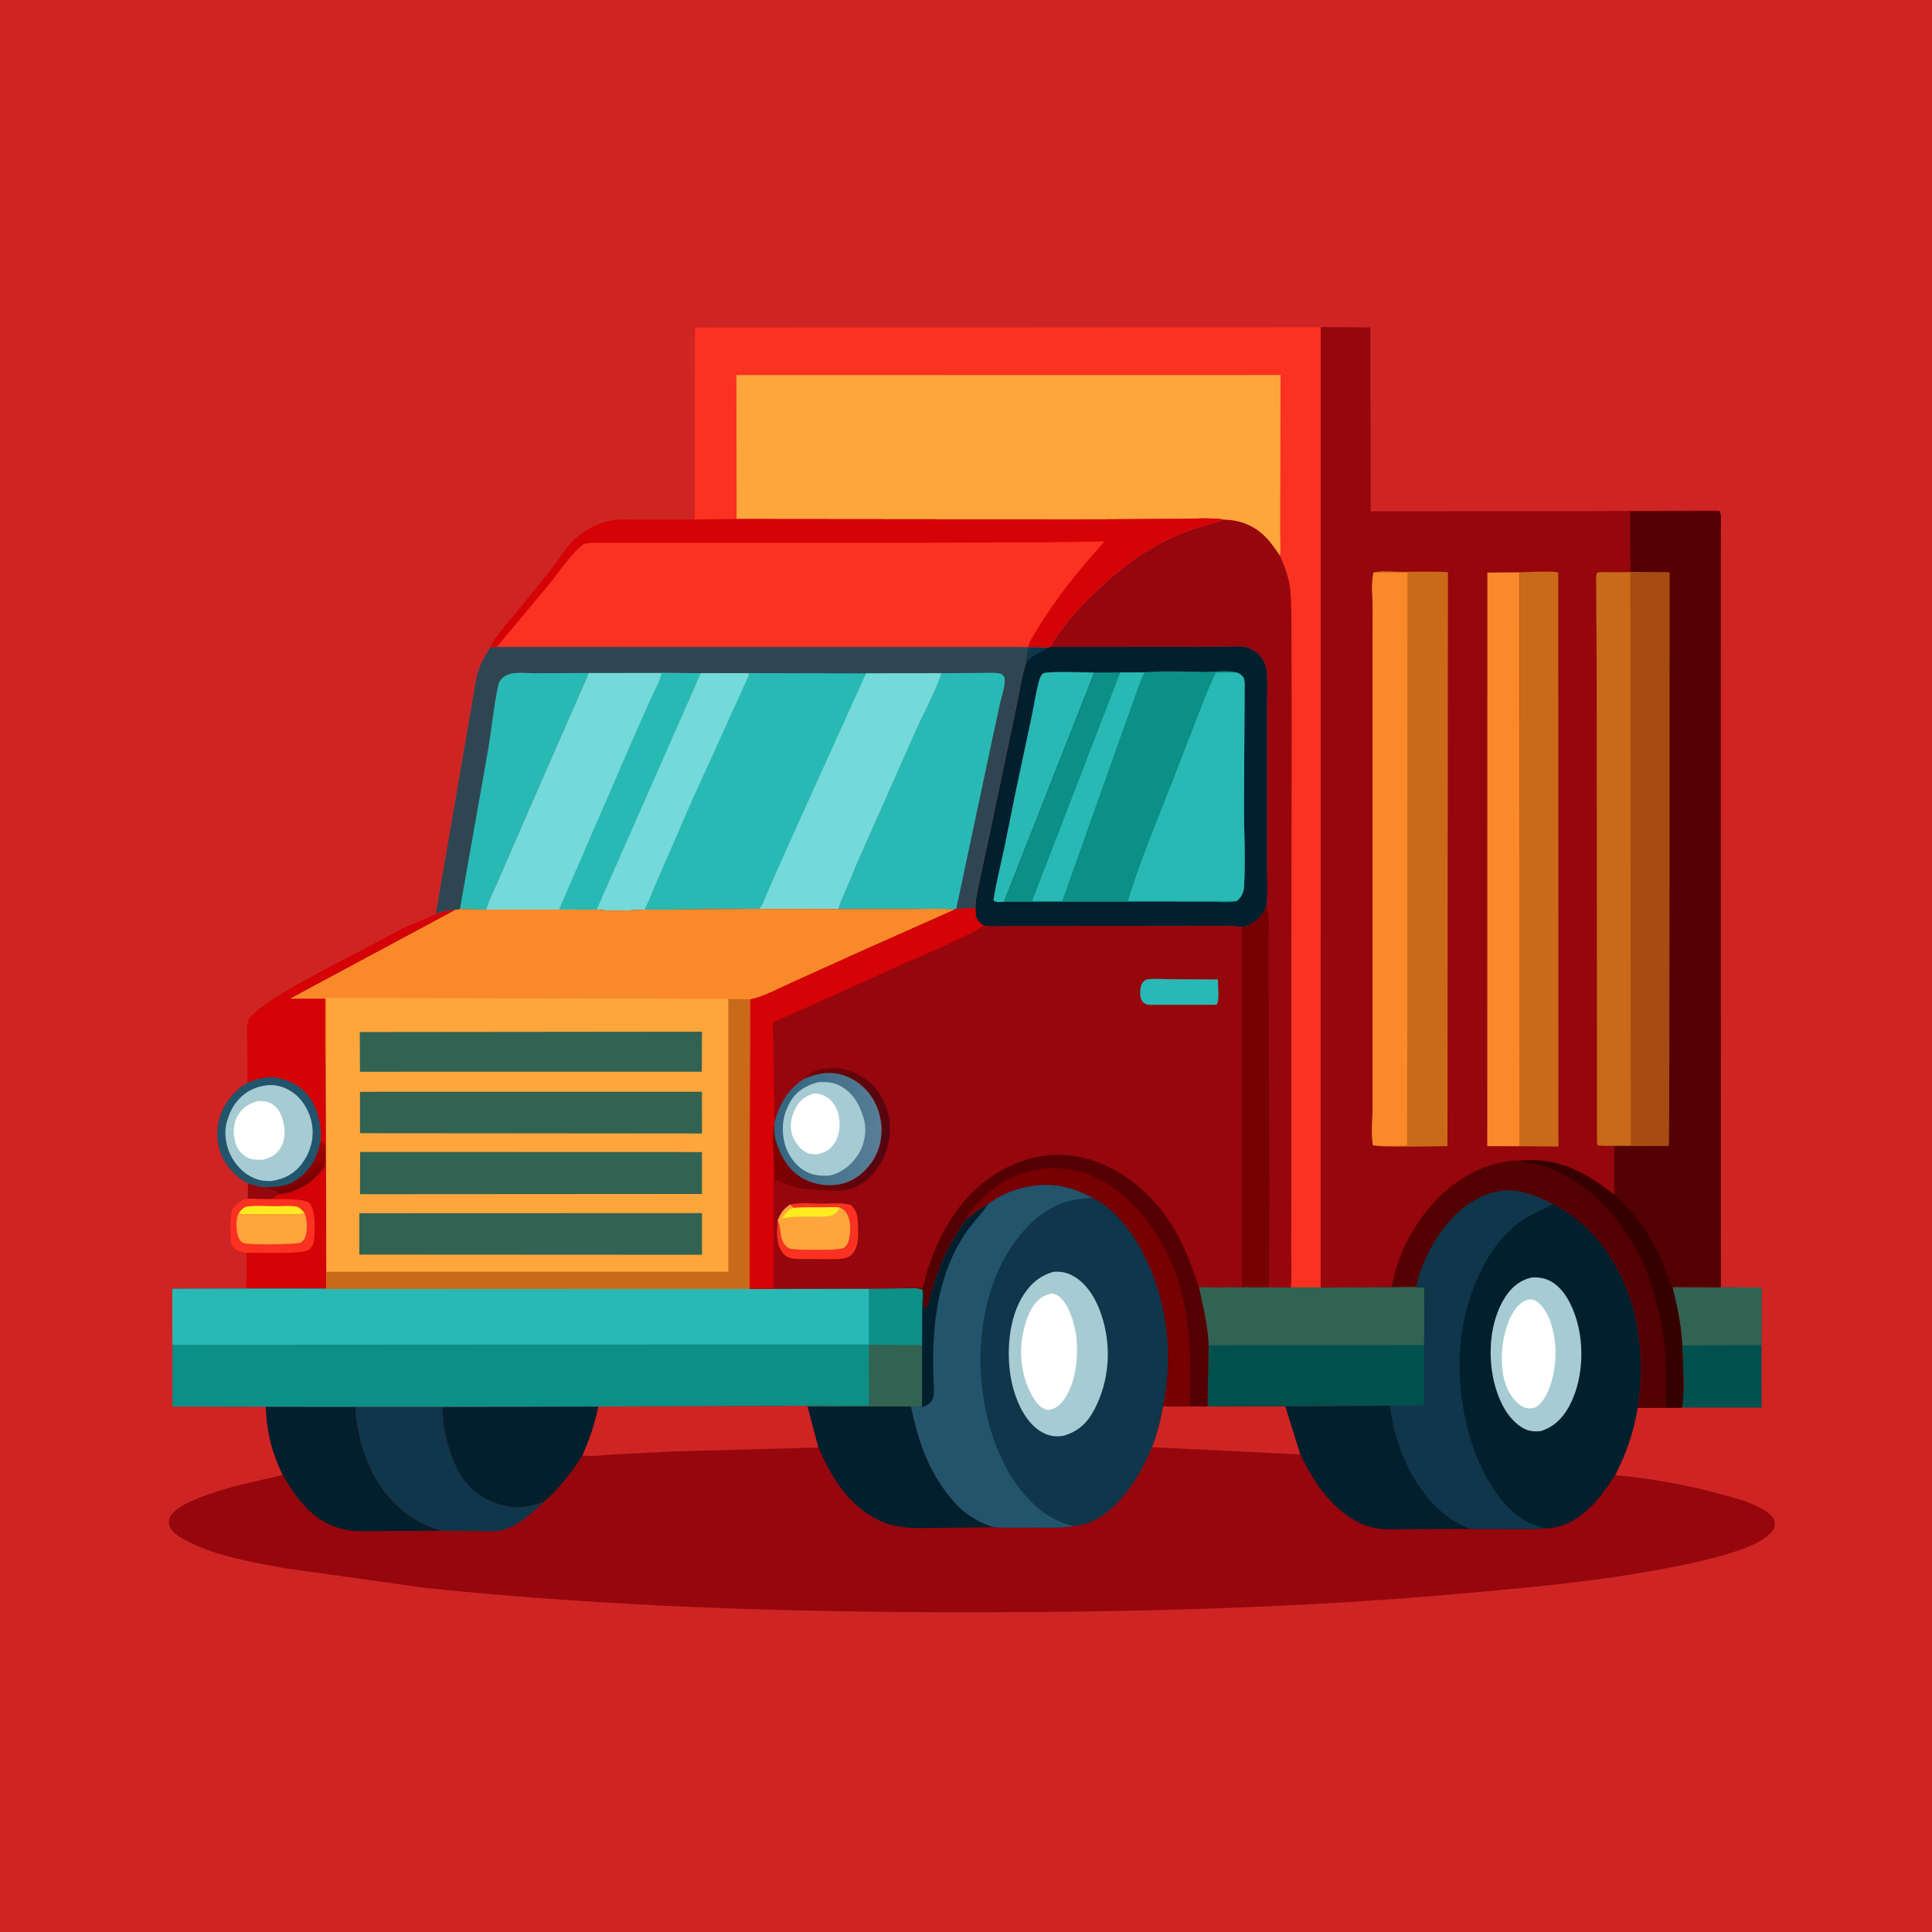 <svg version="1.1" xmlns="http://www.w3.org/2000/svg" style="display: block;" viewBox="0 0 2048 2048" width="1024" height="1024">
<defs>
	<linearGradient id="Gradient1" gradientUnits="userSpaceOnUse" x1="314.633" y1="1223.2" x2="326.065" y2="1254.72">
		<stop class="stop0" offset="0" stop-opacity="1" stop-color="rgb(165,3,0)"/>
		<stop class="stop1" offset="1" stop-opacity="1" stop-color="rgb(121,0,2)"/>
	</linearGradient>
	<linearGradient id="Gradient2" gradientUnits="userSpaceOnUse" x1="821.309" y1="1195.85" x2="941.112" y2="1198.14">
		<stop class="stop0" offset="0" stop-opacity="1" stop-color="rgb(128,0,0)"/>
		<stop class="stop1" offset="1" stop-opacity="1" stop-color="rgb(85,5,15)"/>
	</linearGradient>
	<linearGradient id="Gradient3" gradientUnits="userSpaceOnUse" x1="822.795" y1="1191.16" x2="932.326" y2="1201.56">
		<stop class="stop0" offset="0" stop-opacity="1" stop-color="rgb(50,101,128)"/>
		<stop class="stop1" offset="1" stop-opacity="1" stop-color="rgb(88,126,150)"/>
	</linearGradient>
</defs>
<path transform="translate(0,0)" fill="rgb(206,37,36)" d="M -0 -0 L 2048 0 L 2048 2048 L -0 2048 L -0 -0 z"/>
<path transform="translate(0,0)" fill="rgb(0,80,77)" d="M 1824.18 1364.57 L 1867.39 1364.94 L 1867.35 1388.1 C 1867.35 1390.97 1867.87 1394.89 1867.3 1397.57 L 1867.38 1492.17 L 1783.25 1492.11 C 1785.66 1471.07 1784.06 1447.44 1783.08 1426.29 C 1782.4 1405.95 1777.79 1383.92 1772.71 1364.28 L 1824.18 1364.57 z"/>
<path transform="translate(0,0)" fill="rgb(49,98,82)" d="M 1824.18 1364.57 L 1867.39 1364.94 L 1867.35 1388.1 C 1867.35 1390.97 1867.87 1394.89 1867.3 1397.57 L 1867.07 1425.92 L 1783.08 1426.29 C 1782.4 1405.95 1777.79 1383.92 1772.71 1364.28 L 1824.18 1364.57 z"/>
<path transform="translate(0,0)" fill="rgb(213,2,6)" d="M 461.949 968.718 C 468.899 966.116 475.057 964.674 482.478 964.673 L 481.268 965.444 L 307.967 1058.51 L 345.064 1058.52 L 345.193 1126.53 L 345.595 1228.33 L 345.821 1348.11 L 345.74 1366.02 L 261.152 1366.01 L 261.281 1328.02 L 256 1327.24 C 251.886 1326.32 248.151 1323.65 245.99 1320 C 244.123 1316.84 244.408 1312.81 244.318 1309.27 C 244.074 1299.75 243.694 1290.35 246.389 1281.1 C 251.302 1275.82 255.12 1272.04 262.501 1270.6 L 262.954 1254.43 C 253.256 1249.58 244.911 1241.82 239.07 1232.71 C 230.704 1219.66 228.452 1203.46 231.903 1188.47 C 236.005 1170.65 246.908 1157.3 262.213 1147.78 L 262.05 1103.57 C 262.061 1097.3 260.875 1087.04 263.437 1081.2 C 271.179 1063.55 365.533 1016.5 386.705 1005.5 L 426.918 984.165 C 437.878 978.756 450.26 975.097 460.859 969.325 L 461.949 968.718 z"/>
<path transform="translate(0,0)" fill="rgb(251,49,33)" d="M 262.954 1254.43 L 276.364 1258.14 C 284.163 1260.46 290.031 1259.71 295.985 1265.98 L 288.153 1271.14 C 296.678 1271.56 323.131 1270 328.041 1275.5 C 335.283 1283.63 333.767 1304.72 332.863 1315 C 332.513 1318.99 330.614 1322.04 327.603 1324.62 C 321.372 1329.97 272.518 1327.67 261.281 1328.02 L 256 1327.24 C 251.886 1326.32 248.151 1323.65 245.99 1320 C 244.123 1316.84 244.408 1312.81 244.318 1309.27 C 244.074 1299.75 243.694 1290.35 246.389 1281.1 C 251.302 1275.82 255.12 1272.04 262.501 1270.6 L 262.954 1254.43 z"/>
<path transform="translate(0,0)" fill="rgb(150,6,13)" d="M 262.954 1254.43 L 276.364 1258.14 C 284.163 1260.46 290.031 1259.71 295.985 1265.98 L 288.153 1271.14 L 262.501 1270.6 L 262.954 1254.43 z"/>
<path transform="translate(0,0)" fill="rgb(255,236,32)" d="M 253.059 1285.95 C 255.538 1282.9 257.867 1279.62 262 1279.01 C 271.252 1277.63 281.801 1278.63 291.219 1278.65 C 298.331 1278.66 306.497 1277.86 313.5 1278.93 C 315.844 1279.29 317.282 1280.28 319.031 1281.76 C 320.691 1283.17 321.839 1284.64 323.033 1286.44 C 306.464 1288.31 288.278 1287.06 271.511 1287.07 C 266.27 1287.08 257.765 1288.3 253.059 1285.95 z"/>
<path transform="translate(0,0)" fill="rgb(254,165,60)" d="M 253.059 1285.95 C 257.765 1288.3 266.27 1287.08 271.511 1287.07 C 288.278 1287.06 306.464 1288.31 323.033 1286.44 L 323.274 1287.14 C 325.503 1293.04 325.822 1301.7 324.414 1307.88 L 324.134 1309 C 323.219 1313.03 322.177 1314.48 319 1317.18 C 312.994 1319.21 262.968 1320.13 257.73 1317.53 C 255.03 1316.19 252.992 1312.96 252.165 1310.16 C 250.202 1303.49 249.875 1292.23 253.059 1285.95 z"/>
<path transform="translate(0,0)" fill="rgb(34,85,108)" d="M 262.213 1147.78 C 277.197 1141.38 290.037 1139.53 305.616 1145.85 C 319.583 1151.51 329.056 1161.43 334.728 1175.25 C 336.502 1179.58 337.52 1183.96 338.592 1188.49 C 340.184 1195.21 340.535 1202.9 339.696 1209.76 C 341.107 1210.52 343.772 1211.36 344.204 1212.93 C 345.45 1217.44 344.809 1223.62 344.881 1228.35 C 344.69 1230.6 344.778 1233.34 344.274 1235.5 C 343.229 1239.98 333.076 1249.3 329.414 1252.26 C 319.811 1260.03 308.181 1264.58 295.985 1265.98 C 290.031 1259.71 284.163 1260.46 276.364 1258.14 L 262.954 1254.43 C 253.256 1249.58 244.911 1241.82 239.07 1232.71 C 230.704 1219.66 228.452 1203.46 231.903 1188.47 C 236.005 1170.65 246.908 1157.3 262.213 1147.78 z"/>
<path transform="translate(0,0)" fill="url(#Gradient1)" d="M 339.696 1209.76 C 341.107 1210.52 343.772 1211.36 344.204 1212.93 C 345.45 1217.44 344.809 1223.62 344.881 1228.35 C 344.69 1230.6 344.778 1233.34 344.274 1235.5 C 343.229 1239.98 333.076 1249.3 329.414 1252.26 C 319.811 1260.03 308.181 1264.58 295.985 1265.98 C 290.031 1259.71 284.163 1260.46 276.364 1258.14 C 289.424 1258.97 302.789 1258.37 314.137 1250.92 C 328.64 1241.41 336.659 1226.48 339.696 1209.76 z"/>
<path transform="translate(0,0)" fill="rgb(166,203,211)" d="M 283.576 1150.32 C 293.536 1149.51 302.555 1152.56 310.614 1158.26 C 321.443 1165.93 328.886 1179.42 330.819 1192.39 C 333.032 1207.25 329.089 1221.18 320.26 1233.21 C 311.9 1244.59 301.111 1249.89 287.296 1251.99 C 282.861 1252.03 278.992 1251.85 274.681 1250.7 C 262.216 1247.4 252.038 1238.17 245.766 1227.02 C 239.715 1216.27 236.981 1201.75 240.352 1189.69 L 240.853 1188 C 242.946 1180.73 245.753 1174.52 250.426 1168.5 C 258.986 1157.48 269.934 1152.04 283.576 1150.32 z"/>
<path transform="translate(0,0)" fill="rgb(255,255,255)" d="M 273.702 1167.19 C 278.248 1167.1 283.029 1167.41 287.104 1169.61 C 294.077 1173.38 297.355 1179.23 299.595 1186.62 C 302.559 1196.4 302.758 1207.26 297.655 1216.39 C 293.197 1224.37 286.742 1227.26 278.275 1229.39 C 272.404 1229.3 266.403 1229.59 261.171 1226.48 C 254.52 1222.53 251.059 1217.09 249.109 1209.74 C 246.695 1200.64 247.419 1190.27 252.254 1182.11 C 257.205 1173.75 264.568 1169.4 273.702 1167.19 z"/>
<path transform="translate(0,0)" fill="rgb(150,6,13)" d="M 1399.91 346.788 L 1452.77 347.029 L 1452.91 542.012 L 1692.98 541.844 L 1793.49 541.206 L 1814.6 541.218 C 1817.16 541.223 1820.7 540.873 1823.04 541.863 C 1825.33 547.414 1824.05 557.693 1824.05 563.849 L 1824.02 611.829 L 1823.9 793.017 L 1824.18 1364.57 L 1772.71 1364.28 C 1777.79 1383.92 1782.4 1405.95 1783.08 1426.29 C 1784.06 1447.44 1785.66 1471.07 1783.25 1492.11 L 1765.77 1492.27 L 1736.04 1492.49 C 1741.68 1456.11 1740.42 1414.67 1728.94 1379.5 C 1714.45 1335.13 1688.17 1297.81 1646.1 1276.28 C 1624.5 1265.61 1603.39 1257.09 1579.25 1265.09 C 1548.69 1275.22 1527.51 1301.25 1513.71 1329.29 C 1508.27 1340.34 1503.26 1352.18 1501.46 1364.43 L 1458.48 1364.67 L 1399.85 1364.92 L 1399.91 346.788 z"/>
<path transform="translate(0,0)" fill="rgb(84,0,2)" d="M 1458.48 1364.67 C 1463.76 1363.86 1469.62 1364.17 1474.98 1364.07 C 1475.74 1362.71 1475.51 1363.35 1475.83 1361.69 C 1482.6 1326.2 1501.13 1292.65 1527.02 1267.5 C 1549.02 1246.13 1580.81 1229.52 1612.07 1230.15 C 1619.53 1230 1627.2 1229.56 1634.63 1230.34 C 1664.17 1233.43 1688.09 1248.69 1711.11 1266.34 C 1732.58 1284.22 1750.73 1311.02 1761.95 1336.44 C 1765.96 1345.52 1768.57 1355.35 1772.71 1364.28 C 1777.79 1383.92 1782.4 1405.95 1783.08 1426.29 C 1784.06 1447.44 1785.66 1471.07 1783.25 1492.11 L 1765.77 1492.27 L 1736.04 1492.49 C 1741.68 1456.11 1740.42 1414.67 1728.94 1379.5 C 1714.45 1335.13 1688.17 1297.81 1646.1 1276.28 C 1624.5 1265.61 1603.39 1257.09 1579.25 1265.09 C 1548.69 1275.22 1527.51 1301.25 1513.71 1329.29 C 1508.27 1340.34 1503.26 1352.18 1501.46 1364.43 L 1458.48 1364.67 z"/>
<path transform="translate(0,0)" fill="rgb(55,0,0)" d="M 1612.07 1230.15 C 1619.53 1230 1627.2 1229.56 1634.63 1230.34 C 1664.17 1233.43 1688.09 1248.69 1711.11 1266.34 C 1732.58 1284.22 1750.73 1311.02 1761.95 1336.44 C 1765.96 1345.52 1768.57 1355.35 1772.71 1364.28 C 1777.79 1383.92 1782.4 1405.95 1783.08 1426.29 C 1784.06 1447.44 1785.66 1471.07 1783.25 1492.11 L 1765.77 1492.27 C 1765.77 1471.19 1766.47 1450.02 1764.54 1429 C 1762.71 1409.03 1758.24 1388.8 1752.74 1369.55 C 1737.8 1317.32 1702 1266.27 1651.93 1242.42 C 1644.74 1239 1637.17 1236.49 1629.48 1234.49 C 1624.82 1233.27 1617.05 1233.26 1613.13 1230.85 L 1612.07 1230.15 z"/>
<path transform="translate(0,0)" fill="rgb(249,137,41)" d="M 1611.16 1215.03 L 1576.58 1214.97 L 1576.67 606.996 L 1610.96 606.666 L 1611.16 1215.03 z"/>
<path transform="translate(0,0)" fill="rgb(201,105,25)" d="M 1610.96 606.666 C 1617.53 606.521 1648.46 604.827 1651.84 606.966 L 1651.97 1215.39 L 1611.16 1215.03 L 1610.96 606.666 z"/>
<path transform="translate(0,0)" fill="rgb(201,105,25)" d="M 1455.95 606.961 C 1464.09 604.394 1477.02 606.075 1485.86 606.116 C 1502.06 606.193 1518.73 605.433 1534.87 606.571 L 1534.4 1214.92 C 1524.25 1214.94 1460.07 1216.77 1455.34 1213.88 C 1453.29 1201.38 1455.02 1185.79 1455.02 1173.03 L 1455 1074.15 L 1454.96 719.376 L 1455.13 646.037 C 1455.14 634.214 1453.24 618.366 1455.95 606.961 z"/>
<path transform="translate(0,0)" fill="rgb(249,137,41)" d="M 1455.95 606.961 L 1492.01 607.013 L 1491.63 1214.26 C 1480.02 1214.32 1466.73 1215.6 1455.34 1213.88 C 1453.29 1201.38 1455.02 1185.79 1455.02 1173.03 L 1455 1074.15 L 1454.96 719.376 L 1455.13 646.037 C 1455.14 634.214 1453.24 618.366 1455.95 606.961 z"/>
<path transform="translate(0,0)" fill="rgb(84,0,2)" d="M 1823.04 541.863 C 1825.33 547.414 1824.05 557.693 1824.05 563.849 L 1824.02 611.829 L 1823.9 793.017 L 1824.18 1364.57 L 1772.71 1364.28 C 1768.57 1355.35 1765.96 1345.52 1761.95 1336.44 C 1750.73 1311.02 1732.58 1284.22 1711.11 1266.34 L 1711.15 1214.97 C 1705.4 1215 1699.54 1215.36 1693.89 1214.17 L 1693.45 1213.36 C 1692.6 1211.18 1692.96 1208.41 1692.96 1206.1 L 1692.93 1186.36 L 1692.94 1102.47 L 1692.63 728.929 L 1692.2 641.22 L 1692.09 619.31 C 1692.07 615.299 1691.49 610.664 1693.06 606.932 C 1696.16 605.744 1700.26 606.301 1703.59 606.283 L 1728.26 606.202 L 1728.11 542.031 L 1823.04 541.863 z"/>
<path transform="translate(0,0)" fill="rgb(166,76,19)" d="M 1728.26 606.202 L 1760.21 606.466 C 1762.61 606.483 1768.02 605.896 1769.91 607.044 C 1769.9 663.085 1769.94 1213.35 1769.05 1214.76 L 1711.15 1214.97 C 1705.4 1215 1699.54 1215.36 1693.89 1214.17 L 1693.45 1213.36 C 1692.6 1211.18 1692.96 1208.41 1692.96 1206.1 L 1692.93 1186.36 L 1692.94 1102.47 L 1692.63 728.929 L 1692.2 641.22 L 1692.09 619.31 C 1692.07 615.299 1691.49 610.664 1693.06 606.932 C 1696.16 605.744 1700.26 606.301 1703.59 606.283 L 1728.26 606.202 z"/>
<path transform="translate(0,0)" fill="rgb(201,105,25)" d="M 1693.06 606.932 L 1728.21 606.964 L 1728.72 1214.07 L 1693.89 1214.17 L 1693.45 1213.36 C 1692.6 1211.18 1692.96 1208.41 1692.96 1206.1 L 1692.93 1186.36 L 1692.94 1102.47 L 1692.63 728.929 L 1692.2 641.22 L 1692.09 619.31 C 1692.07 615.299 1691.49 610.664 1693.06 606.932 z"/>
<path transform="translate(0,0)" fill="rgb(251,49,33)" d="M 736.241 550.738 L 736.69 347.214 L 1399.91 346.788 L 1399.85 1364.92 L 1368.41 1364.93 L 1344.86 1364.7 L 1298.2 1364.58 L 1298.55 1364.14 L 1316.28 1363.82 L 1316.27 982.518 C 1292.38 980.579 1267.26 981.882 1243.24 981.847 L 1101.5 981.947 L 1062.8 981.985 C 1056.26 981.982 1048.52 982.805 1042.27 980.949 C 1040.87 980.057 1039.63 978.978 1038.43 977.823 C 1033.68 973.232 1034.14 968.623 1033.9 962.439 L 1013.6 963.589 L 1011.03 964.331 C 997.038 962.894 982.162 963.819 968.078 963.815 L 888.84 963.861 L 805.135 963.666 L 682.891 964.36 C 666.906 965.057 648.35 966.242 632.562 964.179 L 632.143 964.236 L 515.248 964.33 L 487.505 963.826 L 482.478 964.673 C 475.057 964.674 468.899 966.116 461.949 968.718 L 490.886 800 L 500.691 743.44 C 502.572 732.637 503.817 720.96 507.11 710.5 C 509.81 701.92 515.02 693.933 519.496 686.169 L 520.452 683.941 C 526.588 672.147 537.353 661.35 545.753 651.073 L 583.43 604.287 C 591.888 593.666 600.042 579.587 610.01 570.621 C 618.644 562.856 630.446 556.439 641.498 553.134 L 642.968 552.707 C 653.419 549.564 666.791 550.783 677.762 550.703 L 736.241 550.738 z"/>
<path transform="translate(0,0)" fill="rgb(150,6,13)" d="M 1297.33 550.727 C 1315.52 551.285 1330.41 557.255 1342.96 570.708 C 1348.22 576.344 1352.58 582.717 1356.82 589.134 C 1362.37 601.757 1367.02 614.111 1368 628 C 1369.29 646.273 1368.91 664.805 1369.04 683.125 L 1369.21 776.5 L 1368.88 1024.74 L 1368.9 1250.63 L 1368.8 1327.17 C 1368.75 1339.64 1369.4 1352.53 1368.41 1364.93 L 1344.86 1364.7 L 1298.2 1364.58 L 1298.55 1364.14 L 1316.28 1363.82 L 1316.27 982.518 C 1319.01 982.317 1321.14 981.821 1323.64 980.63 C 1332.3 976.498 1339.1 969.525 1342.45 960.526 L 1342.91 956.717 C 1344.15 943.884 1343.11 929.933 1343.13 916.948 L 1343.18 832.037 L 1343.11 751.092 C 1343.08 737.551 1344.16 722.886 1342.55 709.5 C 1341.96 704.522 1339.35 699.213 1336.04 695.488 C 1331.7 690.605 1325.97 686.892 1319.46 685.76 C 1312.88 684.614 1305.5 685.306 1298.81 685.352 L 1262.44 685.612 L 1113.29 685.684 C 1123.45 667.406 1138.58 650.118 1153.24 635.307 C 1180.78 607.495 1210.47 583.762 1246.57 567.901 C 1256.79 563.41 1267.15 559.98 1277.84 556.791 C 1284.08 554.929 1290.49 553.812 1296.46 551.134 L 1297.33 550.727 z"/>
<path transform="translate(0,0)" fill="rgb(119,0,2)" d="M 1342.45 960.526 L 1342.69 962.044 C 1343.35 965.979 1342.66 962.202 1343.49 965.516 C 1346.02 975.608 1344.54 989.611 1344.6 1000.17 L 1344.93 1072.47 L 1345.53 1266.24 L 1345.25 1333.91 C 1345.14 1344.07 1345.61 1354.58 1344.86 1364.7 L 1298.2 1364.58 L 1298.55 1364.14 L 1316.28 1363.82 L 1316.27 982.518 C 1319.01 982.317 1321.14 981.821 1323.64 980.63 C 1332.3 976.498 1339.1 969.525 1342.45 960.526 z"/>
<path transform="translate(0,0)" fill="rgb(2,31,46)" d="M 1113.29 685.684 L 1262.44 685.612 L 1298.81 685.352 C 1305.5 685.306 1312.88 684.614 1319.46 685.76 C 1325.97 686.892 1331.7 690.605 1336.04 695.488 C 1339.35 699.213 1341.96 704.522 1342.55 709.5 C 1344.16 722.886 1343.08 737.551 1343.11 751.092 L 1343.18 832.037 L 1343.13 916.948 C 1343.11 929.933 1344.15 943.884 1342.91 956.717 L 1342.45 960.526 C 1339.1 969.525 1332.3 976.498 1323.64 980.63 C 1321.14 981.821 1319.01 982.317 1316.27 982.518 C 1292.38 980.579 1267.26 981.882 1243.24 981.847 L 1101.5 981.947 L 1062.8 981.985 C 1056.26 981.982 1048.52 982.805 1042.27 980.949 C 1040.87 980.057 1039.63 978.978 1038.43 977.823 C 1033.68 973.232 1034.14 968.623 1033.9 962.439 C 1034.1 951.731 1036.55 941.865 1038.83 931.5 L 1049.82 880.386 L 1076.8 751.738 C 1080.44 735.247 1082.53 718.132 1087.78 702.076 C 1087.99 696.484 1088.82 691.336 1089.9 685.864 L 1111.1 686.102 L 1113.29 685.684 z"/>
<path transform="translate(0,0)" fill="rgb(15,54,74)" d="M 1089.9 685.864 L 1111.1 686.102 C 1106.92 689.995 1102.73 691.131 1097.92 693.76 C 1094.09 695.853 1090.91 699.08 1087.78 702.076 C 1087.99 696.484 1088.82 691.336 1089.9 685.864 z"/>
<path transform="translate(0,0)" fill="rgb(41,185,181)" d="M 1064.25 955.938 C 1060.71 955.941 1055.56 956.997 1053.05 954.5 C 1055.85 936.227 1060.45 918.077 1064.35 900.005 L 1076.9 838 L 1093.66 759.074 C 1096.28 746.739 1098.08 733.738 1101.45 721.643 C 1102.19 718.983 1103.33 715.792 1105.5 713.936 C 1108.82 711.092 1152.33 712.875 1159.93 712.922 L 1064.25 955.938 z"/>
<path transform="translate(0,0)" fill="rgb(12,143,134)" d="M 1213.27 712.679 C 1235.03 710.788 1258.14 712.201 1280.06 712.177 C 1289.18 712.167 1302.63 710.329 1311.12 712.955 C 1314.78 714.294 1316.15 715.5 1318.5 718.578 C 1319.83 723.529 1319.31 728.944 1319.29 734.042 L 1319.19 758.276 L 1318.66 851.293 C 1318.59 880.303 1320.34 910.099 1318.79 939.012 C 1318.6 942.527 1318.01 945.846 1316.23 948.916 C 1314.74 951.477 1313.38 953.431 1310.91 955.073 C 1304.07 957.356 1293 955.962 1285.65 955.962 L 1229.94 955.903 L 1064.25 955.938 L 1159.93 712.922 L 1187.57 712.811 L 1213.27 712.679 z"/>
<path transform="translate(0,0)" fill="rgb(41,185,181)" d="M 1187.57 712.811 L 1213.27 712.679 C 1208.41 721.82 1205.2 732.582 1201.68 742.327 L 1184.23 791.048 L 1126.01 955.104 L 1094.13 955.141 L 1187.57 712.811 z"/>
<path transform="translate(0,0)" fill="rgb(41,185,181)" d="M 1311.12 712.955 C 1314.78 714.294 1316.15 715.5 1318.5 718.578 C 1319.83 723.529 1319.31 728.944 1319.29 734.042 L 1319.19 758.276 L 1318.66 851.293 C 1318.59 880.303 1320.34 910.099 1318.79 939.012 C 1318.6 942.527 1318.01 945.846 1316.23 948.916 C 1314.74 951.477 1313.38 953.431 1310.91 955.073 L 1195.73 955.06 C 1209.15 910.783 1227.81 867.248 1244.5 824.09 L 1271.08 755.471 C 1276.65 741.347 1282 726.646 1288.9 713.121 L 1311.12 712.955 z"/>
<path transform="translate(0,0)" fill="rgb(254,165,60)" d="M 780.812 550.272 L 780.625 397.595 L 1357.46 397.497 L 1357.12 530.042 L 1357.1 568.14 C 1357.1 574.964 1357.71 582.379 1356.82 589.134 C 1352.58 582.717 1348.22 576.344 1342.96 570.708 C 1330.41 557.255 1315.52 551.285 1297.33 550.727 C 1281.6 548.493 1264.01 550.108 1247.98 550.135 L 1141.18 550.616 L 780.812 550.272 z"/>
<path transform="translate(0,0)" fill="rgb(47,70,82)" d="M 736.241 550.738 L 780.812 550.272 L 1141.18 550.616 L 1247.98 550.135 C 1264.01 550.108 1281.6 548.493 1297.33 550.727 L 1296.46 551.134 C 1290.49 553.812 1284.08 554.929 1277.84 556.791 C 1267.15 559.98 1256.79 563.41 1246.57 567.901 C 1210.47 583.762 1180.78 607.495 1153.24 635.307 C 1138.58 650.118 1123.45 667.406 1113.29 685.684 L 1111.1 686.102 L 1089.9 685.864 C 1088.82 691.336 1087.99 696.484 1087.78 702.076 C 1082.53 718.132 1080.44 735.247 1076.8 751.738 L 1049.82 880.386 L 1038.83 931.5 C 1036.55 941.865 1034.1 951.731 1033.9 962.439 L 1013.6 963.589 L 1011.03 964.331 C 997.038 962.894 982.162 963.819 968.078 963.815 L 888.84 963.861 L 805.135 963.666 L 682.891 964.36 C 666.906 965.057 648.35 966.242 632.562 964.179 L 632.143 964.236 L 515.248 964.33 L 487.505 963.826 L 482.478 964.673 C 475.057 964.674 468.899 966.116 461.949 968.718 L 490.886 800 L 500.691 743.44 C 502.572 732.637 503.817 720.96 507.11 710.5 C 509.81 701.92 515.02 693.933 519.496 686.169 L 520.452 683.941 C 526.588 672.147 537.353 661.35 545.753 651.073 L 583.43 604.287 C 591.888 593.666 600.042 579.587 610.01 570.621 C 618.644 562.856 630.446 556.439 641.498 553.134 L 642.968 552.707 C 653.419 549.564 666.791 550.783 677.762 550.703 L 736.241 550.738 z"/>
<path transform="translate(0,0)" fill="rgb(41,185,181)" d="M 487.505 963.826 L 517.907 792 C 521.326 770.555 523.462 748.164 528.03 727 C 528.726 723.775 529.665 721.494 532.047 719.137 C 534.747 716.467 538.531 714.774 542.221 714.009 C 549.39 712.524 559.28 713.65 566.672 713.621 L 624.101 713.437 L 553.495 874.774 L 527.288 935.346 C 523.284 944.707 517.866 954.516 515.248 964.33 L 487.505 963.826 z"/>
<path transform="translate(0,0)" fill="rgb(41,185,181)" d="M 997.987 713.629 L 1039.46 713.349 C 1046.53 713.334 1055.04 712.428 1061.81 714.5 C 1064.58 717.266 1065.06 717.332 1065.04 721.432 C 1065.02 728.905 1061.86 737.836 1060.17 745.157 L 1052.25 781.675 L 1013.6 963.589 L 1011.03 964.331 C 997.038 962.894 982.162 963.819 968.078 963.815 L 888.84 963.861 C 889.925 958.094 893.127 951.902 895.376 946.427 L 909.221 913.417 L 970.793 774.378 C 979.568 754.7 991.499 734.103 997.987 713.629 z"/>
<path transform="translate(0,0)" fill="rgb(117,217,217)" d="M 701.075 713.333 L 742.943 713.575 L 632.562 964.179 L 632.143 964.236 L 515.248 964.33 C 517.866 954.516 523.284 944.707 527.288 935.346 L 553.495 874.774 L 624.101 713.437 L 701.075 713.333 z"/>
<path transform="translate(0,0)" fill="rgb(41,185,181)" d="M 701.075 713.333 L 742.943 713.575 L 632.562 964.179 L 632.143 964.236 L 592.602 964.104 L 624.032 891.469 L 672.446 779.798 L 690.231 739.813 C 693.889 731.763 699.687 721.973 701.075 713.333 z"/>
<path transform="translate(0,0)" fill="rgb(41,185,181)" d="M 793.204 713.514 L 918.092 713.815 L 997.987 713.629 C 991.499 734.103 979.568 754.7 970.793 774.378 L 909.221 913.417 L 895.376 946.427 C 893.127 951.902 889.925 958.094 888.84 963.861 L 805.135 963.666 L 682.891 964.36 C 666.906 965.057 648.35 966.242 632.562 964.179 L 742.943 713.575 L 793.204 713.514 z"/>
<path transform="translate(0,0)" fill="rgb(117,217,217)" d="M 742.943 713.575 L 793.204 713.514 C 793.631 714.726 794.096 715.09 793.58 716.316 L 733.389 848.838 L 696.853 932.923 C 692.413 942.915 688.479 953.667 683.537 963.365 L 682.891 964.36 C 666.906 965.057 648.35 966.242 632.562 964.179 L 742.943 713.575 z"/>
<path transform="translate(0,0)" fill="rgb(117,217,217)" d="M 918.092 713.815 L 997.987 713.629 C 991.499 734.103 979.568 754.7 970.793 774.378 L 909.221 913.417 L 895.376 946.427 C 893.127 951.902 889.925 958.094 888.84 963.861 L 805.135 963.666 L 805.39 963.143 C 809.669 957.363 812.449 948.227 815.419 941.465 L 833.786 900.249 L 862.268 837.034 L 918.092 713.815 z"/>
<path transform="translate(0,0)" fill="rgb(251,49,33)" d="M 736.241 550.738 L 780.812 550.272 L 1141.18 550.616 L 1247.98 550.135 C 1264.01 550.108 1281.6 548.493 1297.33 550.727 L 1296.46 551.134 C 1290.49 553.812 1284.08 554.929 1277.84 556.791 C 1267.15 559.98 1256.79 563.41 1246.57 567.901 C 1210.47 583.762 1180.78 607.495 1153.24 635.307 C 1138.58 650.118 1123.45 667.406 1113.29 685.684 L 1111.1 686.102 L 1089.9 685.864 L 526.622 685.792 L 519.496 686.169 L 520.452 683.941 C 526.588 672.147 537.353 661.35 545.753 651.073 L 583.43 604.287 C 591.888 593.666 600.042 579.587 610.01 570.621 C 618.644 562.856 630.446 556.439 641.498 553.134 L 642.968 552.707 C 653.419 549.564 666.791 550.783 677.762 550.703 L 736.241 550.738 z"/>
<path transform="translate(0,0)" fill="rgb(213,2,6)" d="M 736.241 550.738 L 780.812 550.272 L 1141.18 550.616 L 1247.98 550.135 C 1264.01 550.108 1281.6 548.493 1297.33 550.727 L 1296.46 551.134 C 1290.49 553.812 1284.08 554.929 1277.84 556.791 C 1267.15 559.98 1256.79 563.41 1246.57 567.901 C 1210.47 583.762 1180.78 607.495 1153.24 635.307 C 1138.58 650.118 1123.45 667.406 1113.29 685.684 L 1111.1 686.102 L 1089.9 685.864 C 1090.8 680.479 1095.57 673.812 1098.4 669.049 C 1118.86 634.503 1144.14 603.863 1170.77 573.975 L 1111.91 574.802 L 939.998 575.415 L 636.391 575.387 C 631.519 575.467 622.068 574.739 617.924 577.335 L 616.371 578.667 C 603.314 589.505 592.924 605.956 582.223 619.146 L 526.622 685.792 L 519.496 686.169 L 520.452 683.941 C 526.588 672.147 537.353 661.35 545.753 651.073 L 583.43 604.287 C 591.888 593.666 600.042 579.587 610.01 570.621 C 618.644 562.856 630.446 556.439 641.498 553.134 L 642.968 552.707 C 653.419 549.564 666.791 550.783 677.762 550.703 L 736.241 550.738 z"/>
<path transform="translate(0,0)" fill="rgb(150,6,13)" d="M 1013.6 963.589 L 1033.9 962.439 C 1034.14 968.623 1033.68 973.232 1038.43 977.823 C 1039.63 978.978 1040.87 980.057 1042.27 980.949 C 1048.52 982.805 1056.26 981.982 1062.8 981.985 L 1101.5 981.947 L 1243.24 981.847 C 1267.26 981.882 1292.38 980.579 1316.27 982.518 L 1316.28 1363.82 L 1298.55 1364.14 L 1298.2 1364.58 L 1344.86 1364.7 L 1368.41 1364.93 L 1399.85 1364.92 L 1458.48 1364.67 L 1501.46 1364.43 C 1503.26 1352.18 1508.27 1340.34 1513.71 1329.29 C 1527.51 1301.25 1548.69 1275.22 1579.25 1265.09 C 1603.39 1257.09 1624.5 1265.61 1646.1 1276.28 C 1688.17 1297.81 1714.45 1335.13 1728.94 1379.5 C 1740.42 1414.67 1741.68 1456.11 1736.04 1492.49 C 1731.83 1517.15 1723.8 1541.63 1712.07 1563.74 C 1749.39 1567.1 1786.09 1573.56 1822.28 1583.34 C 1836.18 1587.1 1850.34 1590.66 1863.29 1597.14 C 1868.85 1599.93 1879.39 1605.6 1880.9 1612 C 1881.53 1614.68 1881.41 1619.21 1879.86 1621.5 C 1869.9 1636.12 1840.79 1644.54 1824.31 1649.25 C 1800.31 1656.12 1775.55 1660.8 1751 1665.25 C 1684.77 1677.25 1617.59 1683.11 1550.61 1689.12 C 1379.98 1704.44 1207.89 1708.88 1036.64 1709.08 C 840.615 1709.3 645.113 1703.49 450.025 1683.15 L 300 1662.08 C 264.668 1655.49 224.872 1648.82 193.384 1630.94 C 188.51 1628.17 180.692 1622.53 179.379 1616.75 C 178.592 1613.29 179.126 1609.43 181.205 1606.5 C 187.231 1597.99 198.451 1593.12 207.8 1589.19 C 237.489 1576.7 268.635 1570.96 299.779 1563.6 C 288.208 1540.07 282.665 1517.4 281.765 1491.23 L 182.712 1491.02 L 182.757 1425.51 L 182.714 1366.15 L 261.152 1366.01 L 345.74 1366.02 L 345.821 1348.11 L 345.595 1228.33 L 345.193 1126.53 L 345.064 1058.52 L 307.967 1058.51 L 481.268 965.444 L 482.478 964.673 L 487.505 963.826 L 515.248 964.33 L 632.143 964.236 L 632.562 964.179 C 648.35 966.242 666.906 965.057 682.891 964.36 L 805.135 963.666 L 888.84 963.861 L 968.078 963.815 C 982.162 963.819 997.038 962.894 1011.03 964.331 L 1013.6 963.589 z"/>
<path transform="translate(0,0)" fill="rgb(206,37,36)" d="M 1232.93 1490.45 L 1262.18 1490.96 L 1279.98 1490.93 L 1362.49 1490.72 L 1378.44 1541.8 L 1221.05 1534.07 C 1226.54 1520.47 1230.29 1504.83 1232.93 1490.45 z"/>
<path transform="translate(0,0)" fill="rgb(206,37,36)" d="M 634.267 1491.03 L 855.025 1490.18 L 856.122 1490.99 L 867.583 1534.45 L 714.277 1538.56 L 651.278 1541.72 C 640.459 1542.29 627.921 1544.22 617.191 1542.85 C 624.807 1526.3 630.48 1508.84 634.267 1491.03 z"/>
<path transform="translate(0,0)" fill="rgb(2,31,46)" d="M 281.765 1491.23 L 376.808 1491.4 C 378.328 1529.06 393.447 1570.96 421.733 1596.79 C 435.263 1609.15 450.305 1617.85 468.082 1622.64 L 410.407 1622.88 C 394.055 1622.92 376.185 1624.58 360.344 1620.15 C 331.098 1611.97 314.196 1588.59 299.779 1563.6 C 288.208 1540.07 282.665 1517.4 281.765 1491.23 z"/>
<path transform="translate(0,0)" fill="rgb(15,54,74)" d="M 376.808 1491.4 L 576.144 1491.18 L 469.112 1491.94 C 469.632 1500.71 470.005 1509.36 471.738 1518 C 476.698 1542.73 486.695 1569.99 508.466 1584.8 C 522.915 1594.63 542.592 1599.71 559.968 1596.67 C 565.383 1595.72 570.464 1593.41 575.852 1592.59 C 563.256 1604.81 549.018 1617.86 531.474 1622.21 C 524.492 1623.94 515.805 1623.09 508.616 1623.04 L 471.042 1622.81 L 468.082 1622.64 C 450.305 1617.85 435.263 1609.15 421.733 1596.79 C 393.447 1570.96 378.328 1529.06 376.808 1491.4 z"/>
<path transform="translate(0,0)" fill="rgb(2,31,46)" d="M 576.144 1491.18 L 634.267 1491.03 C 630.48 1508.84 624.807 1526.3 617.191 1542.85 C 605.806 1561.09 592.268 1578.55 575.852 1592.59 C 570.464 1593.41 565.383 1595.72 559.968 1596.67 C 542.592 1599.71 522.915 1594.63 508.466 1584.8 C 486.695 1569.99 476.698 1542.73 471.738 1518 C 470.005 1509.36 469.632 1500.71 469.112 1491.94 L 576.144 1491.18 z"/>
<path transform="translate(0,0)" fill="rgb(2,31,46)" d="M 856.122 1490.99 L 965.773 1490.94 C 972.826 1524.4 981.969 1553.49 1002.69 1581.3 C 1009.72 1590.72 1018.21 1600.21 1028.08 1606.74 C 1036 1611.98 1044.94 1616.43 1054.13 1618.94 L 994.537 1619.62 C 981.49 1619.66 967.246 1620.57 954.356 1618.44 L 953 1618.2 C 948.02 1617.37 943.084 1616.36 938.368 1614.5 C 902.156 1600.25 882.369 1568.59 867.583 1534.45 L 856.122 1490.99 z"/>
<path transform="translate(0,0)" fill="rgb(2,31,46)" d="M 1362.49 1490.72 L 1473.61 1490.12 C 1477.47 1530.47 1497.97 1577.62 1529.52 1603.74 L 1534 1607.15 C 1541.85 1612.92 1550.06 1617.92 1559.46 1620.73 L 1493.5 1621.02 C 1483.1 1621.02 1471.81 1621.89 1461.51 1620.38 L 1460 1620.14 C 1455.66 1619.47 1451.63 1618.54 1447.5 1617.01 C 1415.21 1605.03 1392.5 1571.8 1378.44 1541.8 L 1362.49 1490.72 z"/>
<path transform="translate(0,0)" fill="rgb(0,80,77)" d="M 1501.46 1364.43 L 1508.7 1364.5 C 1510.74 1367.04 1509.89 1372.05 1509.88 1375.4 L 1509.79 1408.53 L 1509.92 1490.02 L 1473.61 1490.12 L 1362.49 1490.72 L 1279.98 1490.93 L 1281.04 1426.12 C 1280.34 1404.98 1275.15 1384.86 1270.87 1364.32 L 1298.2 1364.58 L 1344.86 1364.7 L 1368.41 1364.93 L 1399.85 1364.92 L 1458.48 1364.67 L 1501.46 1364.43 z"/>
<path transform="translate(0,0)" fill="rgb(49,98,82)" d="M 1501.46 1364.43 L 1508.7 1364.5 C 1510.74 1367.04 1509.89 1372.05 1509.88 1375.4 L 1509.79 1408.53 L 1509.32 1425.83 L 1281.04 1426.12 C 1280.34 1404.98 1275.15 1384.86 1270.87 1364.32 L 1298.2 1364.58 L 1344.86 1364.7 L 1368.41 1364.93 L 1399.85 1364.92 L 1458.48 1364.67 L 1501.46 1364.43 z"/>
<path transform="translate(0,0)" fill="rgb(2,31,46)" d="M 1501.46 1364.43 C 1503.26 1352.18 1508.27 1340.34 1513.71 1329.29 C 1527.51 1301.25 1548.69 1275.22 1579.25 1265.09 C 1603.39 1257.09 1624.5 1265.61 1646.1 1276.28 C 1688.17 1297.81 1714.45 1335.13 1728.94 1379.5 C 1740.42 1414.67 1741.68 1456.11 1736.04 1492.49 C 1731.83 1517.15 1723.8 1541.63 1712.07 1563.74 C 1696.85 1587.08 1677.97 1612.85 1649 1619.04 C 1644.35 1620.04 1639.88 1620.17 1635.13 1620.14 C 1625.17 1621.34 1614.8 1620.8 1604.77 1620.81 L 1559.46 1620.73 C 1550.06 1617.92 1541.85 1612.92 1534 1607.15 L 1529.52 1603.74 C 1497.97 1577.62 1477.47 1530.47 1473.61 1490.12 L 1509.92 1490.02 L 1509.79 1408.53 L 1509.88 1375.4 C 1509.89 1372.05 1510.74 1367.04 1508.7 1364.5 L 1501.46 1364.43 z"/>
<path transform="translate(0,0)" fill="rgb(166,203,211)" d="M 1623.66 1354.22 C 1630.67 1353.75 1637.28 1354.76 1643.54 1358.05 C 1657.75 1365.5 1666.33 1383.18 1670.87 1397.87 C 1679.9 1427.04 1677.92 1464.48 1662.95 1491.5 C 1656.19 1503.7 1646.67 1512.97 1633.18 1517.04 C 1625.77 1517.95 1619.3 1516.94 1612.91 1512.9 C 1596.91 1502.8 1587.89 1482.48 1583.69 1464.62 C 1576.95 1435.99 1579.27 1400.99 1595.15 1375.6 C 1601.92 1364.78 1611.05 1357.04 1623.66 1354.22 z"/>
<path transform="translate(0,0)" fill="rgb(255,255,255)" d="M 1620.38 1377.5 C 1624.32 1377.22 1627.06 1377.94 1630.14 1380.43 C 1642.42 1390.33 1647.32 1410.46 1648.57 1425.5 C 1650.16 1444.54 1646.15 1473.25 1632.7 1487.92 C 1629.4 1491.52 1626.29 1492.81 1621.5 1493.06 C 1619.35 1492.84 1616.98 1492.49 1615.01 1491.56 C 1605.59 1487.09 1598.45 1475.41 1595.5 1465.82 C 1588.89 1444.28 1591.8 1412.55 1603.08 1392.77 C 1607.26 1385.47 1612.13 1379.81 1620.38 1377.5 z"/>
<path transform="translate(0,0)" fill="rgb(15,54,74)" d="M 1501.46 1364.43 C 1503.26 1352.18 1508.27 1340.34 1513.71 1329.29 C 1527.51 1301.25 1548.69 1275.22 1579.25 1265.09 C 1603.39 1257.09 1624.5 1265.61 1646.1 1276.28 L 1645.35 1276.77 C 1635.84 1282.75 1625.04 1285.93 1615.52 1292.3 C 1581.59 1315 1562.66 1355.09 1553.37 1393.61 C 1539.66 1450.53 1549.39 1523.2 1580.03 1573.5 C 1589.79 1589.54 1603.6 1605.58 1620.66 1614.07 C 1625.08 1616.26 1631.35 1617.11 1635.13 1620.14 C 1625.17 1621.34 1614.8 1620.8 1604.77 1620.81 L 1559.46 1620.73 C 1550.06 1617.92 1541.85 1612.92 1534 1607.15 L 1529.52 1603.74 C 1497.97 1577.62 1477.47 1530.47 1473.61 1490.12 L 1509.92 1490.02 L 1509.79 1408.53 L 1509.88 1375.4 C 1509.89 1372.05 1510.74 1367.04 1508.7 1364.5 L 1501.46 1364.43 z"/>
<path transform="translate(0,0)" fill="rgb(12,143,134)" d="M 954.497 1365.66 C 959.244 1365.71 974.896 1364.5 977.861 1367.08 L 978.2 1370.06 L 977.786 1393.48 L 977.391 1491.53 C 973.582 1490.97 969.623 1491.06 965.773 1490.94 L 856.122 1490.99 L 855.025 1490.18 L 634.267 1491.03 L 576.144 1491.18 L 376.808 1491.4 L 281.765 1491.23 L 182.712 1491.02 L 182.757 1425.51 L 182.714 1366.15 L 261.152 1366.01 L 345.74 1366.02 L 794.371 1366.2 L 820.132 1366.22 L 921.004 1366.02 L 954.497 1365.66 z"/>
<path transform="translate(0,0)" fill="rgb(49,98,82)" d="M 855.025 1490.18 C 862.221 1489.23 870.068 1489.88 877.372 1489.88 L 921.157 1489.93 L 921.092 1425.44 L 977.21 1425.95 L 977.669 1394.67 L 977.786 1393.48 L 977.391 1491.53 C 973.582 1490.97 969.623 1491.06 965.773 1490.94 L 856.122 1490.99 L 855.025 1490.18 z"/>
<path transform="translate(0,0)" fill="rgb(41,185,181)" d="M 345.74 1366.02 L 794.371 1366.2 L 820.132 1366.22 L 921.004 1366.02 L 921.05 1425.08 L 182.757 1425.51 L 182.714 1366.15 L 261.152 1366.01 L 345.74 1366.02 z"/>
<path transform="translate(0,0)" fill="rgb(150,6,13)" d="M 1013.6 963.589 L 1033.9 962.439 C 1034.14 968.623 1033.68 973.232 1038.43 977.823 C 1039.63 978.978 1040.87 980.057 1042.27 980.949 C 1048.52 982.805 1056.26 981.982 1062.8 981.985 L 1101.5 981.947 L 1243.24 981.847 C 1267.26 981.882 1292.38 980.579 1316.27 982.518 L 1316.28 1363.82 L 1298.55 1364.14 L 1298.2 1364.58 L 1270.87 1364.32 C 1275.15 1384.86 1280.34 1404.98 1281.04 1426.12 L 1279.98 1490.93 L 1262.18 1490.96 L 1232.93 1490.45 C 1230.29 1504.83 1226.54 1520.47 1221.05 1534.07 C 1208.93 1564.03 1187.03 1600.16 1156.04 1613.5 C 1150.19 1616.02 1144.25 1616.96 1137.96 1617.68 C 1124.86 1619.95 1110.97 1619.15 1097.69 1619.21 C 1083.28 1619.26 1068.5 1619.82 1054.13 1618.94 C 1044.94 1616.43 1036 1611.98 1028.08 1606.74 C 1018.21 1600.21 1009.72 1590.72 1002.69 1581.3 C 981.969 1553.49 972.826 1524.4 965.773 1490.94 C 969.623 1491.06 973.582 1490.97 977.391 1491.53 L 977.786 1393.48 L 978.2 1370.06 L 977.861 1367.08 C 974.896 1364.5 959.244 1365.71 954.497 1365.66 L 921.004 1366.02 L 820.132 1366.22 L 794.371 1366.2 L 345.74 1366.02 L 345.821 1348.11 L 345.595 1228.33 L 345.193 1126.53 L 345.064 1058.52 L 307.967 1058.51 L 481.268 965.444 L 482.478 964.673 L 487.505 963.826 L 515.248 964.33 L 632.143 964.236 L 632.562 964.179 C 648.35 966.242 666.906 965.057 682.891 964.36 L 805.135 963.666 L 888.84 963.861 L 968.078 963.815 C 982.162 963.819 997.038 962.894 1011.03 964.331 L 1013.6 963.589 z"/>
<path transform="translate(0,0)" fill="rgb(251,49,33)" d="M 837.697 1276.81 C 848.458 1274.52 861.21 1275.85 872.208 1275.89 C 881.377 1275.92 892.669 1274.69 901.5 1277.13 C 907.848 1282.81 908.89 1287.59 909.358 1295.8 C 909.943 1306.05 910.976 1321.21 903.5 1329.28 C 897.629 1335.62 886.346 1334.66 878.333 1334.75 L 853.244 1334.62 C 846.039 1334.5 837.383 1335.61 831.801 1330.33 C 824.488 1323.4 823.661 1314.55 823.639 1305.08 L 824.272 1293.51 C 825.111 1295.68 826.035 1297.85 826.427 1300.16 C 827.352 1305.6 827.5 1311.97 830.121 1316.93 C 831.758 1320.03 834.959 1323.25 838.5 1323.93 C 845.279 1325.25 889.675 1325.9 894.36 1322.86 C 897.622 1320.74 899.255 1317.5 900.073 1313.8 L 900.339 1312.5 C 901.493 1307.02 901.788 1300.03 900.693 1294.5 C 899.642 1289.2 897.263 1284 892.448 1281.11 L 890.03 1279.99 C 884.681 1279.24 878.434 1279.86 873.005 1279.86 C 862.451 1279.88 851.78 1279.6 841.254 1280.33 L 837.697 1276.81 z"/>
<path transform="translate(0,0)" fill="rgb(41,185,181)" d="M 1214.73 1038.5 C 1221.87 1036.9 1231.37 1037.97 1238.76 1038 L 1290.99 1038.23 C 1290.99 1044.63 1292.81 1059.55 1289.92 1064.78 L 1287.25 1065.15 L 1219.9 1065.17 C 1216.17 1065.05 1213.59 1064.67 1211.05 1061.5 C 1207.97 1057.66 1208.37 1050.59 1209.33 1045.99 C 1210.12 1042.18 1211.64 1040.68 1214.73 1038.5 z"/>
<path transform="translate(0,0)" fill="url(#Gradient2)" d="M 852.665 1143.41 C 855.268 1140.16 857.681 1138.1 861.5 1136.37 C 865.629 1134.49 869.558 1133.64 874 1132.98 L 875.653 1132.72 C 891.123 1130.34 906.655 1135.73 919.038 1144.95 C 932.471 1154.96 941.014 1172.36 942.832 1188.79 C 944.965 1208.06 939.186 1228.14 926.501 1242.94 C 916.716 1254.36 904.791 1261.46 889.627 1262.35 C 882.562 1262.76 875.974 1261.88 868.97 1261.4 C 860.461 1260.81 852.482 1261.22 844.194 1258.76 C 836.483 1256.48 828.929 1252.72 821.094 1251.11 C 821.028 1244.29 821.811 1236.01 820.114 1229.45 C 819.779 1217.34 818.063 1202.09 820.896 1190.38 C 820.833 1196.74 820.576 1203.01 822.418 1209.16 C 827.455 1225.97 836.281 1241.37 852.289 1249.8 C 865.404 1256.7 882.609 1258.42 896.695 1253.6 C 911.195 1248.65 923.42 1236.08 929.532 1222.19 C 936.294 1206.82 935.838 1189.04 929.628 1173.58 C 923.983 1159.52 912.863 1147.72 898.923 1141.7 C 882.678 1134.69 868.501 1136.98 852.665 1143.41 z"/>
<path transform="translate(0,0)" fill="rgb(254,165,60)" d="M 837.697 1276.81 L 841.254 1280.33 C 851.78 1279.6 862.451 1279.88 873.005 1279.86 C 878.434 1279.86 884.681 1279.24 890.03 1279.99 L 892.448 1281.11 C 897.263 1284 899.642 1289.2 900.693 1294.5 C 901.788 1300.03 901.493 1307.02 900.339 1312.5 L 900.073 1313.8 C 899.255 1317.5 897.622 1320.74 894.36 1322.86 C 889.675 1325.9 845.279 1325.25 838.5 1323.93 C 834.959 1323.25 831.758 1320.03 830.121 1316.93 C 827.5 1311.97 827.352 1305.6 826.427 1300.16 C 826.035 1297.85 825.111 1295.68 824.272 1293.51 C 827.772 1285.73 830.341 1281.44 837.697 1276.81 z"/>
<path transform="translate(0,0)" fill="rgb(255,236,32)" d="M 841.254 1280.33 C 851.78 1279.6 862.451 1279.88 873.005 1279.86 C 878.434 1279.86 884.681 1279.24 890.03 1279.99 C 889.841 1280.92 889.852 1281.19 889.284 1282.12 C 887.843 1284.48 884.532 1287.36 881.882 1288.26 C 876.539 1290.07 870.025 1289.69 864.441 1289.72 C 853.035 1289.78 841.393 1289.1 830.17 1291.47 L 828.892 1291.75 C 830.6 1289.29 832.343 1286.52 834.492 1284.45 C 836.456 1282.56 838.801 1281.45 841.254 1280.33 z"/>
<path transform="translate(0,0)" fill="url(#Gradient3)" d="M 852.665 1143.41 C 868.501 1136.98 882.678 1134.69 898.923 1141.7 C 912.863 1147.72 923.983 1159.52 929.628 1173.58 C 935.838 1189.04 936.294 1206.82 929.532 1222.19 C 923.42 1236.08 911.195 1248.65 896.695 1253.6 C 882.609 1258.42 865.404 1256.7 852.289 1249.8 C 836.281 1241.37 827.455 1225.97 822.418 1209.16 C 820.576 1203.01 820.833 1196.74 820.896 1190.38 L 820.986 1189.81 C 826.757 1169.57 834.537 1155.2 852.665 1143.41 z"/>
<path transform="translate(0,0)" fill="rgb(166,203,211)" d="M 866.788 1147.23 C 875.633 1146.71 883.315 1147.01 891.278 1151.4 C 904.398 1158.63 911.244 1171.06 915.323 1184.99 L 915.804 1186.58 C 919.078 1197.92 916.654 1211.94 910.826 1222 C 903.87 1234.01 893.65 1242.37 880.272 1245.96 C 869.374 1247.1 859.037 1245.78 849.961 1239.16 C 840.045 1231.92 833.016 1220.26 830.947 1208.22 L 830.667 1206.5 C 828.419 1193.16 830.514 1181.05 837.025 1169.2 C 843.739 1156.97 853.67 1150.94 866.788 1147.23 z"/>
<path transform="translate(0,0)" fill="rgb(255,255,255)" d="M 862.663 1159.15 C 868.352 1159.25 872.641 1160.5 877.394 1163.71 C 883.606 1167.91 887.588 1175.28 889.008 1182.54 C 891.089 1193.19 890.127 1204.35 883.565 1213.34 C 878.828 1219.84 872.941 1222.26 865.326 1223.68 L 864.463 1223.61 C 861.628 1223.39 858.625 1223.31 855.975 1222.19 C 848.446 1218.99 842.409 1210.9 839.866 1203.33 C 836.629 1193.71 838.686 1183.56 843.37 1174.71 C 847.89 1166.16 853.637 1161.91 862.663 1159.15 z"/>
<path transform="translate(0,0)" fill="rgb(213,2,6)" d="M 1013.6 963.589 L 1033.9 962.439 C 1034.14 968.623 1033.68 973.232 1038.43 977.823 C 1039.63 978.978 1040.87 980.057 1042.27 980.949 C 1038.09 987.452 976.565 1013.16 964.666 1018.53 L 821.733 1082.93 C 821.083 1083.18 820.078 1083.06 819.783 1083.69 C 818.581 1086.27 819.813 1098.6 819.82 1102.02 L 820.986 1189.81 L 820.896 1190.38 C 818.063 1202.09 819.779 1217.34 820.114 1229.45 L 820.132 1366.22 L 794.371 1366.2 L 795.002 1059.31 C 809.932 1056.03 825.742 1047.33 839.72 1041.06 L 913 1007.95 L 1011.03 964.331 L 1013.6 963.589 z"/>
<path transform="translate(0,0)" fill="rgb(84,0,2)" d="M 954.497 1365.66 C 961.943 1364.79 969.948 1365.36 977.462 1365.36 C 979.596 1363.18 981.883 1350.44 983.046 1346.86 C 986.41 1336.52 990.254 1326.37 994.845 1316.51 C 1013.21 1277.04 1041.32 1245.89 1083.03 1230.91 C 1113.21 1220.07 1145.14 1222.59 1173.85 1236.34 C 1206.38 1251.91 1232.3 1278.72 1249.1 1310.55 C 1258.12 1327.63 1264.51 1346.12 1270.87 1364.32 C 1275.15 1384.86 1280.34 1404.98 1281.04 1426.12 L 1279.98 1490.93 L 1262.18 1490.96 L 1232.93 1490.45 C 1241.77 1446.62 1239.51 1401.87 1224.99 1359.5 C 1213.47 1325.86 1190.91 1285.73 1157.8 1269.53 C 1148.97 1265.06 1140.61 1261.41 1131 1258.95 L 1129.17 1258.48 C 1105.81 1252.66 1076.37 1258.25 1055.85 1270.79 L 1047.73 1276.2 C 1039.3 1281.15 1031.65 1286.48 1024.33 1292.98 C 1012.27 1309.77 1002.22 1327.07 995.02 1346.5 L 986.935 1371.36 C 985.755 1375.55 984.72 1384.12 982 1387.12 L 980.064 1386.94 C 977.663 1381.61 979.463 1375.53 978.2 1370.06 L 977.861 1367.08 C 974.896 1364.5 959.244 1365.71 954.497 1365.66 z"/>
<path transform="translate(0,0)" fill="rgb(119,0,2)" d="M 1024.33 1292.98 C 1024.52 1286.33 1039.67 1271.91 1044.76 1267.07 C 1065.33 1247.5 1092.79 1237.32 1121.25 1238.35 C 1154.27 1239.55 1183.64 1257.57 1205.43 1281.58 C 1243.63 1323.65 1259.38 1377.42 1261.29 1433.21 C 1261.94 1452.28 1260.57 1472.02 1262.18 1490.96 L 1232.93 1490.45 C 1241.77 1446.62 1239.51 1401.87 1224.99 1359.5 C 1213.47 1325.86 1190.91 1285.73 1157.8 1269.53 C 1148.97 1265.06 1140.61 1261.41 1131 1258.95 L 1129.17 1258.48 C 1105.81 1252.66 1076.37 1258.25 1055.85 1270.79 L 1047.73 1276.2 C 1039.3 1281.15 1031.65 1286.48 1024.33 1292.98 z"/>
<path transform="translate(0,0)" fill="rgb(15,54,74)" d="M 1047.73 1276.2 L 1055.85 1270.79 C 1076.37 1258.25 1105.81 1252.66 1129.17 1258.48 L 1131 1258.95 C 1140.61 1261.41 1148.97 1265.06 1157.8 1269.53 C 1190.91 1285.73 1213.47 1325.86 1224.99 1359.5 C 1239.51 1401.87 1241.77 1446.62 1232.93 1490.45 C 1230.29 1504.83 1226.54 1520.47 1221.05 1534.07 C 1208.93 1564.03 1187.03 1600.16 1156.04 1613.5 C 1150.19 1616.02 1144.25 1616.96 1137.96 1617.68 C 1124.86 1619.95 1110.97 1619.15 1097.69 1619.21 C 1083.28 1619.26 1068.5 1619.82 1054.13 1618.94 C 1044.94 1616.43 1036 1611.98 1028.08 1606.74 C 1018.21 1600.21 1009.72 1590.72 1002.69 1581.3 C 981.969 1553.49 972.826 1524.4 965.773 1490.94 C 969.623 1491.06 973.582 1490.97 977.391 1491.53 L 977.786 1393.48 L 978.2 1370.06 C 979.463 1375.53 977.663 1381.61 980.064 1386.94 L 982 1387.12 C 984.72 1384.12 985.755 1375.55 986.935 1371.36 L 995.02 1346.5 C 1002.22 1327.07 1012.27 1309.77 1024.33 1292.98 C 1031.65 1286.48 1039.3 1281.15 1047.73 1276.2 z"/>
<path transform="translate(0,0)" fill="rgb(166,203,211)" d="M 1116.73 1348.17 C 1123.53 1347.71 1129.62 1348.53 1135.78 1351.6 C 1152.62 1360.02 1162.61 1378.27 1168.11 1395.55 C 1178.44 1427.96 1176 1463.84 1160.09 1494.12 C 1152.76 1508.07 1143.34 1517.13 1127.99 1521.82 C 1119.73 1523.42 1112.6 1522.53 1105.11 1518.5 C 1088.65 1509.62 1079.01 1489.35 1074.17 1472.11 C 1066.13 1443.48 1067.6 1402.91 1082.56 1376.69 C 1090.51 1362.76 1100.96 1352.57 1116.73 1348.17 z"/>
<path transform="translate(0,0)" fill="rgb(255,255,255)" d="M 1114.37 1371.19 C 1116.56 1371.51 1118.25 1371.74 1120.24 1372.77 C 1130.17 1377.94 1136.63 1395.8 1138.93 1406.18 L 1139.32 1408 L 1140.37 1413.19 C 1143.77 1434.91 1141.11 1466.41 1127.11 1484.65 C 1122.63 1490.49 1118.05 1493.66 1110.77 1494.78 C 1103.28 1492.58 1099.98 1489.08 1095.89 1482.49 C 1082.67 1461.14 1079.44 1434.87 1085.03 1410.5 C 1086.92 1402.27 1089.52 1393.71 1094.04 1386.5 C 1099.23 1378.22 1104.69 1373.37 1114.37 1371.19 z"/>
<path transform="translate(0,0)" fill="rgb(34,85,108)" d="M 1047.73 1276.2 L 1055.85 1270.79 C 1076.37 1258.25 1105.81 1252.66 1129.17 1258.48 L 1131 1258.95 C 1140.61 1261.41 1148.97 1265.06 1157.8 1269.53 C 1149.63 1270.37 1141.13 1270.92 1133.19 1273.06 C 1111.9 1278.82 1094.61 1292.86 1080.87 1309.7 C 1046.61 1351.71 1035.24 1413.64 1040.55 1466.46 C 1045.42 1514.99 1063.88 1569.12 1102.84 1600.69 C 1113.47 1609.3 1124.8 1614.36 1137.96 1617.68 C 1124.86 1619.95 1110.97 1619.15 1097.69 1619.21 C 1083.28 1619.26 1068.5 1619.82 1054.13 1618.94 C 1044.94 1616.43 1036 1611.98 1028.08 1606.74 C 1018.21 1600.21 1009.72 1590.72 1002.69 1581.3 C 981.969 1553.49 972.826 1524.4 965.773 1490.94 C 969.623 1491.06 973.582 1490.97 977.391 1491.53 L 977.786 1393.48 L 978.2 1370.06 C 979.463 1375.53 977.663 1381.61 980.064 1386.94 L 982 1387.12 C 984.72 1384.12 985.755 1375.55 986.935 1371.36 L 995.02 1346.5 C 1002.22 1327.07 1012.27 1309.77 1024.33 1292.98 C 1031.65 1286.48 1039.3 1281.15 1047.73 1276.2 z"/>
<path transform="translate(0,0)" fill="rgb(2,31,46)" d="M 1024.33 1292.98 C 1031.65 1286.48 1039.3 1281.15 1047.73 1276.2 L 1047.17 1277.05 C 1039.6 1288.18 1029.73 1297.2 1022.3 1308.77 C 991.429 1356.9 987.157 1412.89 989.887 1468.55 C 990.466 1480.35 990.215 1487.58 977.391 1491.53 L 977.786 1393.48 L 978.2 1370.06 C 979.463 1375.53 977.663 1381.61 980.064 1386.94 L 982 1387.12 C 984.72 1384.12 985.755 1375.55 986.935 1371.36 L 995.02 1346.5 C 1002.22 1327.07 1012.27 1309.77 1024.33 1292.98 z"/>
<path transform="translate(0,0)" fill="rgb(254,165,60)" d="M 805.135 963.666 L 888.84 963.861 L 968.078 963.815 C 982.162 963.819 997.038 962.894 1011.03 964.331 L 913 1007.95 L 839.72 1041.06 C 825.742 1047.33 809.932 1056.03 795.002 1059.31 L 794.371 1366.2 L 345.74 1366.02 L 345.821 1348.11 L 345.595 1228.33 L 345.193 1126.53 L 345.064 1058.52 L 307.967 1058.51 L 481.268 965.444 L 482.478 964.673 L 487.505 963.826 L 515.248 964.33 L 632.143 964.236 L 632.562 964.179 C 648.35 966.242 666.906 965.057 682.891 964.36 L 805.135 963.666 z"/>
<path transform="translate(0,0)" fill="rgb(201,105,25)" d="M 772.034 1058.76 L 795.002 1059.31 L 794.371 1366.2 L 345.74 1366.02 L 345.821 1348.11 L 772.065 1348.05 L 772.034 1058.76 z"/>
<path transform="translate(0,0)" fill="rgb(49,98,82)" d="M 381.41 1094.02 L 744.088 1093.65 L 743.924 1136.05 L 381.552 1136.1 L 381.41 1094.02 z"/>
<path transform="translate(0,0)" fill="rgb(49,98,82)" d="M 381.611 1157.34 L 744.033 1157.3 L 744.112 1201.53 L 381.634 1201.23 L 381.611 1157.34 z"/>
<path transform="translate(0,0)" fill="rgb(49,98,82)" d="M 380.939 1286.08 L 744.098 1285.96 L 744.072 1330.07 L 380.934 1329.88 L 380.939 1286.08 z"/>
<path transform="translate(0,0)" fill="rgb(49,98,82)" d="M 381.713 1221.13 L 744.092 1221.24 L 744.084 1265.66 L 381.653 1265.89 L 381.713 1221.13 z"/>
<path transform="translate(0,0)" fill="rgb(249,137,41)" d="M 805.135 963.666 L 888.84 963.861 L 968.078 963.815 C 982.162 963.819 997.038 962.894 1011.03 964.331 L 913 1007.95 L 839.72 1041.06 C 825.742 1047.33 809.932 1056.03 795.002 1059.31 L 772.034 1058.76 L 345.984 1057.82 L 346.016 1104.81 C 345.969 1111.55 346.775 1120.02 345.193 1126.53 L 345.064 1058.52 L 307.967 1058.51 L 481.268 965.444 L 482.478 964.673 L 487.505 963.826 L 515.248 964.33 L 632.143 964.236 L 632.562 964.179 C 648.35 966.242 666.906 965.057 682.891 964.36 L 805.135 963.666 z"/>
</svg>